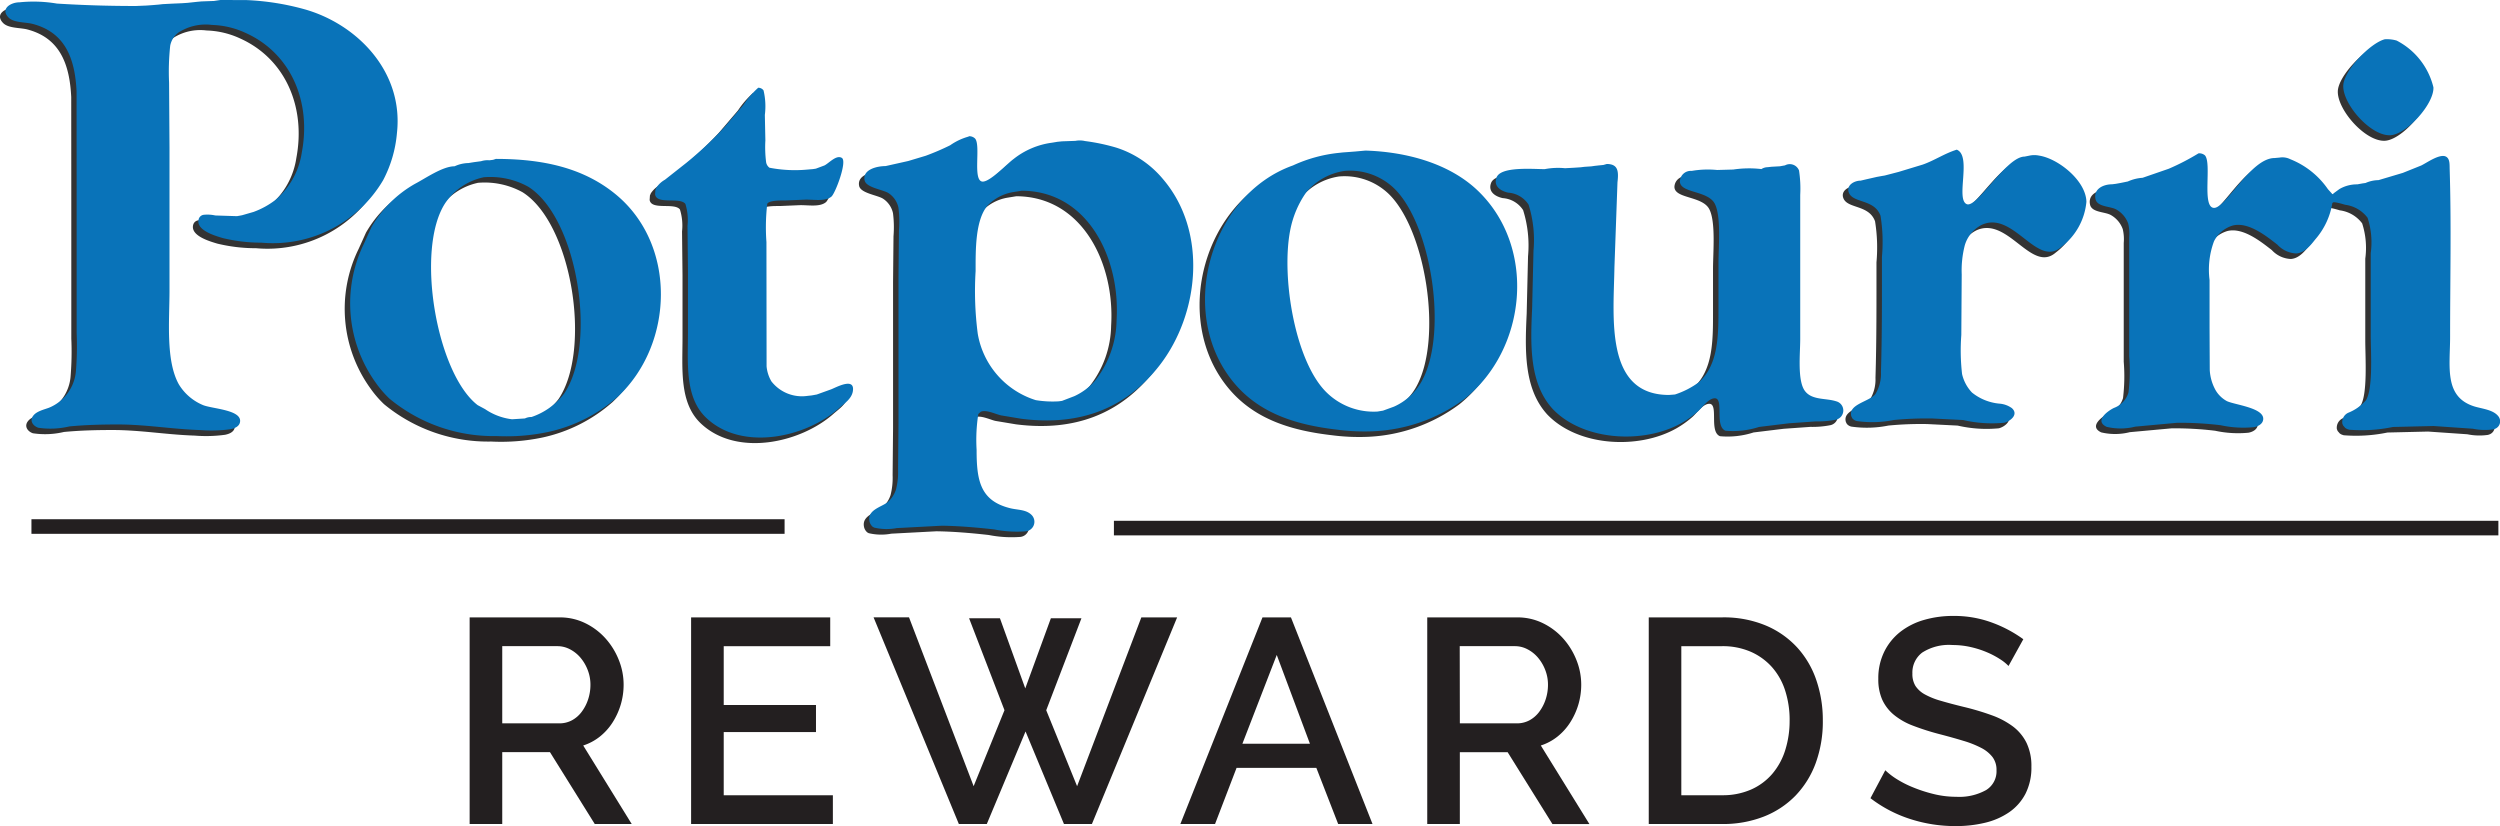 <svg xmlns="http://www.w3.org/2000/svg" xmlns:xlink="http://www.w3.org/1999/xlink" width="176.338" height="58.268" viewBox="0 0 176.338 58.268">
  <defs>
    <clipPath id="clip-path">
      <rect id="Rectangle_1541" data-name="Rectangle 1541" width="176.338" height="58.268" fill="none"/>
    </clipPath>
  </defs>
  <g id="Group_3317" data-name="Group 3317" transform="translate(0 0)">
    <rect id="Rectangle_1539" data-name="Rectangle 1539" width="53.123" height="1.029" transform="translate(2.218 36.624)" fill="#231f20"/>
    <rect id="Rectangle_1540" data-name="Rectangle 1540" width="97.654" height="1.029" transform="translate(78.57 36.734)" fill="#231f20"/>
    <g id="Group_3316" data-name="Group 3316" transform="translate(0 0)">
      <g id="Group_3315" data-name="Group 3315" clip-path="url(#clip-path)">
        <path id="Path_2688" data-name="Path 2688" d="M55.7,87.8V73.226h6.344a4.046,4.046,0,0,1,1.817.41,4.638,4.638,0,0,1,1.427,1.078,5.07,5.07,0,0,1,.935,1.519,4.653,4.653,0,0,1,.338,1.734,4.891,4.891,0,0,1-.205,1.417,4.974,4.974,0,0,1-.574,1.252,4.088,4.088,0,0,1-.9,1,3.7,3.7,0,0,1-1.171.626L67.133,87.8H64.526l-3.161-5.072H58V87.8ZM58,80.7h4.024a1.854,1.854,0,0,0,.893-.216,2.107,2.107,0,0,0,.688-.6,3.008,3.008,0,0,0,.451-.872,3.277,3.277,0,0,0,.165-1.047,2.834,2.834,0,0,0-.2-1.047,3.009,3.009,0,0,0-.513-.862,2.437,2.437,0,0,0-.74-.585,1.89,1.89,0,0,0-.872-.216H58Z" transform="translate(-22.574 -29.678)" fill="#231f20"/>
        <path id="Path_2689" data-name="Path 2689" d="M91.97,85.77V87.8h-10V73.226h9.813v2.032H84.271v4.147h6.508v1.909H84.271V85.77Z" transform="translate(-33.223 -29.678)" fill="#231f20"/>
        <path id="Path_2690" data-name="Path 2690" d="M110.35,73.287h2.177l1.786,4.948,1.807-4.948h2.156l-2.484,6.488,2.177,5.359L122.5,73.226h2.525L119.014,87.8h-1.971l-2.71-6.528L111.6,87.8h-1.971l-6.015-14.577h2.5l4.558,11.908,2.176-5.359Z" transform="translate(-41.996 -29.678)" fill="#231f20"/>
        <path id="Path_2691" data-name="Path 2691" d="M145.793,73.226H147.8L153.554,87.8h-2.423l-1.54-3.962h-5.626L142.446,87.8H140Zm3.346,8.91-2.34-6.262-2.423,6.262Z" transform="translate(-56.743 -29.678)" fill="#231f20"/>
        <path id="Path_2692" data-name="Path 2692" d="M169.281,87.8V73.226h6.344a4.046,4.046,0,0,1,1.817.41,4.638,4.638,0,0,1,1.427,1.078,5.082,5.082,0,0,1,.935,1.519,4.653,4.653,0,0,1,.338,1.734,4.89,4.89,0,0,1-.205,1.417,4.975,4.975,0,0,1-.574,1.252,4.088,4.088,0,0,1-.9,1,3.7,3.7,0,0,1-1.171.626l3.429,5.544h-2.608l-3.161-5.072H171.58V87.8Zm2.3-7.1H175.6a1.854,1.854,0,0,0,.893-.216,2.107,2.107,0,0,0,.688-.6,3.008,3.008,0,0,0,.451-.872,3.276,3.276,0,0,0,.165-1.047,2.835,2.835,0,0,0-.2-1.047,3.009,3.009,0,0,0-.513-.862,2.437,2.437,0,0,0-.74-.585,1.89,1.89,0,0,0-.872-.216h-3.9Z" transform="translate(-68.61 -29.678)" fill="#231f20"/>
        <path id="Path_2693" data-name="Path 2693" d="M195.552,87.8V73.225h5.173a7.7,7.7,0,0,1,3.09.576,6.349,6.349,0,0,1,2.218,1.559,6.525,6.525,0,0,1,1.345,2.31,8.669,8.669,0,0,1,.452,2.822,8.535,8.535,0,0,1-.5,3.007,6.573,6.573,0,0,1-1.427,2.3,6.34,6.34,0,0,1-2.238,1.478,7.878,7.878,0,0,1-2.936.523Zm9.937-7.309a6.726,6.726,0,0,0-.319-2.114,4.6,4.6,0,0,0-.934-1.653,4.343,4.343,0,0,0-1.5-1.078,4.952,4.952,0,0,0-2.013-.39h-2.874V85.77h2.874a4.951,4.951,0,0,0,2.043-.4,4.209,4.209,0,0,0,1.5-1.109,4.761,4.761,0,0,0,.913-1.673,6.851,6.851,0,0,0,.309-2.094" transform="translate(-79.257 -29.678)" fill="#231f20"/>
        <path id="Path_2694" data-name="Path 2694" d="M231.59,76.583a3.154,3.154,0,0,0-.6-.482,5.916,5.916,0,0,0-.913-.482,6.647,6.647,0,0,0-1.15-.37,5.8,5.8,0,0,0-1.283-.144,3.485,3.485,0,0,0-2.145.535,1.765,1.765,0,0,0-.689,1.478,1.6,1.6,0,0,0,.216.872,1.855,1.855,0,0,0,.667.6,5.26,5.26,0,0,0,1.129.451q.676.2,1.581.421a18.335,18.335,0,0,1,2,.595,5.743,5.743,0,0,1,1.509.8,3.258,3.258,0,0,1,.954,1.161,3.757,3.757,0,0,1,.338,1.673,4.055,4.055,0,0,1-.421,1.91,3.59,3.59,0,0,1-1.15,1.3,5.054,5.054,0,0,1-1.694.739,8.719,8.719,0,0,1-2.073.236,10.308,10.308,0,0,1-3.214-.5,9.226,9.226,0,0,1-2.8-1.467l1.047-1.971a4.9,4.9,0,0,0,.77.6,7.256,7.256,0,0,0,1.171.6,10.037,10.037,0,0,0,1.448.472,6.616,6.616,0,0,0,1.622.2,3.888,3.888,0,0,0,2.094-.472,1.55,1.55,0,0,0,.739-1.4,1.494,1.494,0,0,0-.277-.924,2.366,2.366,0,0,0-.79-.647,6.9,6.9,0,0,0-1.254-.5q-.738-.226-1.683-.472a17.486,17.486,0,0,1-1.9-.606,4.757,4.757,0,0,1-1.345-.77,3.027,3.027,0,0,1-.811-1.058,3.516,3.516,0,0,1-.277-1.468,4.23,4.23,0,0,1,.411-1.9,4.054,4.054,0,0,1,1.119-1.4,4.913,4.913,0,0,1,1.673-.852,7.313,7.313,0,0,1,2.094-.288,7.69,7.69,0,0,1,2.731.473,9.053,9.053,0,0,1,2.2,1.17Z" transform="translate(-89.919 -29.608)" fill="#231f20"/>
        <path id="Path_2695" data-name="Path 2695" d="M15.162.657l1.824.005a18.119,18.119,0,0,1,4.134.656c3.686,1.053,6.975,4.392,6.494,8.722a8.721,8.721,0,0,1-.975,3.327,9.021,9.021,0,0,1-8.579,4.407,11.543,11.543,0,0,1-2.727-.323c-.506-.152-1.942-.55-1.7-1.35a.426.426,0,0,1,.347-.293,2.551,2.551,0,0,1,.819.047l1.531.049c.12-.021.24-.042.359-.065l.811-.234a5.782,5.782,0,0,0,1.518-.827,5.428,5.428,0,0,0,1.885-3.368c.683-3.609-.785-7-3.96-8.429a6.033,6.033,0,0,0-2.372-.565,3.538,3.538,0,0,0-2.365.534,1.506,1.506,0,0,0-.586.933,17.133,17.133,0,0,0-.078,2.605q.015,2.328.03,4.659,0,4.985,0,9.97c0,2.173-.276,4.961.654,6.642A3.62,3.62,0,0,0,13.9,29.213c.584.276,2.706.328,2.66,1.154-.02.365-.382.505-.686.567a9.9,9.9,0,0,1-2.145.057c-1.968-.062-3.818-.394-5.8-.394-1.174,0-2.306.031-3.42.138a5.755,5.755,0,0,1-2.186.092c-.346-.113-.632-.466-.368-.831.239-.333.755-.442,1.116-.578a3.068,3.068,0,0,0,1.913-2.667,21.219,21.219,0,0,0,.046-2.6V19.2q0-6.044-.006-12.087C4.914,4.8,4.229,2.949,1.935,2.345,1.43,2.212.59,2.272.218,1.887-.385,1.263.394.82.99.82A9.794,9.794,0,0,1,3.628.909c1.864.116,3.659.172,5.571.172l.75-.032.456-.033L10.8.983,11.089.95l.619-.032.749-.033.391-.033L13.5.787l.326-.032.88-.033.456-.065" transform="translate(0 -0.266)" fill="#333"/>
        <path id="Path_2696" data-name="Path 2696" d="M280.2,5.313a2.511,2.511,0,0,1,.836.089,5.042,5.042,0,0,1,2.6,3.3c.057,1.16-1.877,3.325-3.042,3.38-1.373.064-3.34-2.161-3.318-3.478.017-1.081,1.908-3.026,2.928-3.29" transform="translate(-112.378 -2.153)" fill="#333"/>
        <path id="Path_2697" data-name="Path 2697" d="M84.31,11.066a.453.453,0,0,1,.384.186,4.861,4.861,0,0,1,.093,1.732q.019.9.037,1.8a8.338,8.338,0,0,0,.052,1.528.6.6,0,0,0,.237.394,9.411,9.411,0,0,0,2.683.13l.391-.033.2-.032.6-.224c.313-.15.849-.782,1.235-.53s-.467,2.5-.741,2.728c-.454.375-1.308.185-1.911.215l-1.336.057c-.314,0-1.138-.015-1.277.233a14.2,14.2,0,0,0-.058,2.7q.005,4.382.01,8.763a2.539,2.539,0,0,0,.339,1.062A2.727,2.727,0,0,0,87.8,32.8l.293-.032.359-.065,1.008-.363c.319-.118,1.7-.9,1.536.129-.086.547-.615.877-1,1.22-2.308,2.036-6.8,3.047-9.326.675-1.543-1.446-1.305-3.839-1.305-6.059q0-2.2,0-4.4-.017-1.547-.033-3.095a3.835,3.835,0,0,0-.149-1.55c-.391-.505-2.012.074-2.137-.67.007-.105.014-.21.021-.316.022-.053.045-.1.067-.158a1.763,1.763,0,0,1,.608-.563l1.51-1.191a25.966,25.966,0,0,0,2.643-2.469l1.382-1.616a6.157,6.157,0,0,1,1.04-1.208" transform="translate(-31.224 -4.485)" fill="#333"/>
        <path id="Path_2698" data-name="Path 2698" d="M226.218,18.407c1.081.432-.093,3.484.7,3.841.723.322,2.785-3.352,4.088-3.352l.326-.065a1.631,1.631,0,0,1,.685-.006c1.348.2,3.322,1.769,3.347,3.264a4.516,4.516,0,0,1-1.765,3.176c-1.718,1.515-3.376-2.563-5.6-1.562a2.362,2.362,0,0,0-1.214,1.455,7.132,7.132,0,0,0-.216,2.046q-.014,2.135-.028,4.27a14.508,14.508,0,0,0,.053,2.759,2.8,2.8,0,0,0,.7,1.307,3.593,3.593,0,0,0,1.951.784,1.724,1.724,0,0,1,.861.315c.5.45-.108.922-.529,1.031a9.039,9.039,0,0,1-2.907-.191l-2.149-.108a23.81,23.81,0,0,0-2.736.106,7.682,7.682,0,0,1-2.6.076.559.559,0,0,1-.336-.2c-.02-.04-.041-.08-.061-.121-.274-.864,1.271-1.044,1.693-1.589a2.708,2.708,0,0,0,.391-1.53c.082-2.664.07-5.414.07-8.144a11.664,11.664,0,0,0-.1-2.9c-.435-1.194-1.961-.867-2.24-1.645-.186-.519.4-.831.841-.831l.423-.1q.359-.08.717-.163l.359-.065.2-.033.978-.255,1.7-.516c.835-.293,1.547-.79,2.407-1.054" transform="translate(-88.585 -7.46)" fill="#333"/>
        <path id="Path_2699" data-name="Path 2699" d="M255.122,18.845a.615.615,0,0,1,.47.145c.492.572-.23,3.609.61,3.7s2.6-3.515,4.3-3.515l.359-.033a1.221,1.221,0,0,1,.753.118,5.84,5.84,0,0,1,2.652,2.115l.308.341h.065v-.033l.428-.315a2.445,2.445,0,0,1,1.266-.336l.358-.065.228-.033a2.326,2.326,0,0,1,.912-.2l1.715-.511,1.3-.522c.395-.193,1.193-.771,1.667-.657l.061.023c.312.152.266.588.278.918.12,3.874.03,7.865.03,11.795,0,2.1-.448,4.236,1.7,4.913.53.167,1.325.226,1.694.687a.568.568,0,0,1-.209.889l-.123.043a4.182,4.182,0,0,1-1.462-.043l-2.77-.191-2.863.068a10.878,10.878,0,0,1-3.087.193l-.14-.046c-.028-.015-.057-.03-.085-.046s-.038-.026-.058-.04c-.049-.058-.1-.114-.147-.171-.017-.044-.034-.089-.053-.133a.729.729,0,0,1,.442-.771,3.224,3.224,0,0,0,1.219-.864c.523-.8.343-3.448.343-4.616V25.882a5.606,5.606,0,0,0-.221-2.491,2.356,2.356,0,0,0-1.576-.917c-.136-.04-.874-.265-.874-.143h-.033a5.153,5.153,0,0,1-1.2,2.574c-.335.421-.753.959-1.34,1a1.922,1.922,0,0,1-1.345-.624c-.78-.607-2.027-1.607-3.118-1.352a2.165,2.165,0,0,0-1.349,1.12,5.757,5.757,0,0,0-.312,2.727v3.356q.006,1.5.014,2.994a3.275,3.275,0,0,0,.428,1.455,2.078,2.078,0,0,0,.775.739c.573.271,2.649.473,2.567,1.292-.035.33-.37.495-.658.548a7.611,7.611,0,0,1-2.347-.139,24.191,24.191,0,0,0-3.06-.171l-2.958.271a4.221,4.221,0,0,1-2.011.017l-.04-.018c-.856-.429.147-1.129.545-1.318a1.68,1.68,0,0,0,1.025-1.082,12.77,12.77,0,0,0,.051-2.569V24.775a3.051,3.051,0,0,0-.069-.975,1.863,1.863,0,0,0-.851-1c-.413-.229-1.336-.17-1.456-.728-.158-.729.57-1.045,1.171-1.045L249.29,21l.358-.065.489-.1a3.044,3.044,0,0,1,1.043-.262l1.847-.638a16.535,16.535,0,0,0,2.1-1.088" transform="translate(-100.448 -7.638)" fill="#333"/>
        <path id="Path_2700" data-name="Path 2700" d="M184.579,20.1c.842,0,.849.554.766,1.3l-.214,5.968c-.057,3.558-.7,9.024,3.847,9.024.141-.01.282-.02.423-.033a5.927,5.927,0,0,0,1.7-.875c1.381-1.257,1.368-3.336,1.368-5.315v-3.03c0-1.189.2-3.314-.254-4.221-.48-.959-2.441-.741-2.468-1.58a.769.769,0,0,1,.832-.749,6.656,6.656,0,0,1,1.792-.065l1.141-.032a7.574,7.574,0,0,1,1.987-.033.829.829,0,0,1,.423-.13l.293-.032.587-.033.358-.065a.7.7,0,0,1,.991.361,8.5,8.5,0,0,1,.084,1.723V32.453c0,1.045-.213,2.953.34,3.669.5.654,1.475.483,2.2.719a.667.667,0,0,1-.039,1.3,6.556,6.556,0,0,1-1.4.117l-1.889.135-2.117.258a5.936,5.936,0,0,1-2.37.265c-.8-.328-.052-2.351-.789-2.284-.437.037-.836.641-1.154.924a6.907,6.907,0,0,1-1.1.789c-2.693,1.547-7.016,1.3-9.165-.989-.01-.011-.02-.024-.031-.036-1.6-1.814-1.516-4.486-1.395-7.05q.047-2.018.095-4.039a8.349,8.349,0,0,0-.346-3.26,1.858,1.858,0,0,0-1.437-.848c-.5-.106-1.056-.434-.825-1.065.29-.8,2.556-.594,3.4-.594a5.009,5.009,0,0,1,1.434-.065l.618-.032.489-.033.26-.032c.163-.012.326-.022.489-.033l.228-.033c.1-.012.2-.022.293-.032l.326-.033c.077-.021.153-.042.228-.065" transform="translate(-71.641 -8.148)" fill="#333"/>
        <path id="Path_2701" data-name="Path 2701" d="M153.6,18.517c2.928.09,5.956.922,7.955,2.859,4.137,4.007,3.42,11.148-.962,14.653a11.659,11.659,0,0,1-6.473,2.288,14.748,14.748,0,0,1-2.477-.109c-2.831-.325-5.473-1.094-7.319-3.31C140.24,30,142.6,21.662,148.482,19.564a10.19,10.19,0,0,1,3.224-.884l.293-.033.456-.033.423-.033.717-.065M152.13,19.95a4.347,4.347,0,0,0-2.715,1.514,6.9,6.9,0,0,0-1.126,2.656c-.658,3.339.356,9.386,2.62,11.512a4.738,4.738,0,0,0,3.534,1.293l.391-.065.77-.281a4.17,4.17,0,0,0,1.951-1.781c1.905-3.381.674-11.163-1.984-13.66a4.493,4.493,0,0,0-3.441-1.187" transform="translate(-57.665 -7.505)" fill="#333"/>
        <path id="Path_2702" data-name="Path 2702" d="M51.158,19.5c3.284,0,6.18.609,8.489,2.522,4.3,3.563,4.085,10.53.134,14.244a10.932,10.932,0,0,1-4.948,2.5,14.2,14.2,0,0,1-3.609.283,11.526,11.526,0,0,1-7.559-2.637,7.449,7.449,0,0,1-.926-1.066,9.589,9.589,0,0,1-.866-9.882q.259-.571.516-1.144a8.193,8.193,0,0,1,3.08-3.063c.727-.376,1.937-1.235,2.79-1.235a2.425,2.425,0,0,1,.978-.228l.2-.033.2-.032.489-.065A1.5,1.5,0,0,1,50.7,19.6l.26-.033.2-.065m-.88,1.3a4.373,4.373,0,0,0-2.7,1.828c-2.116,3.248-.619,12,2.292,14.24l.519.279a4.244,4.244,0,0,0,1.906.718l.912-.057a.961.961,0,0,1,.456-.1,4.822,4.822,0,0,0,2.312-1.66c2.347-3.474.957-12.39-2.545-14.589a5.536,5.536,0,0,0-3.155-.661" transform="translate(-16.578 -7.904)" fill="#333"/>
        <path id="Path_2703" data-name="Path 2703" d="M109.233,16.818a.575.575,0,0,1,.45.163c.42.482-.185,2.928.5,3.032.509.077,1.766-1.266,2.216-1.591a5.515,5.515,0,0,1,2.7-1.148l.391-.065.326-.033.945-.033a1.625,1.625,0,0,1,.677.013,14.19,14.19,0,0,1,2.194.461,7.075,7.075,0,0,1,3.3,2.216c3.164,3.693,2.588,9.483-.223,13.13-2.368,3.066-5.652,4.312-9.758,3.783l-1.43-.238c-.356-.069-1.051-.426-1.431-.258l-.178.161a11.763,11.763,0,0,0-.121,2.528c0,2.152.243,3.612,2.413,4.127.514.122,1.1.082,1.48.481a.68.68,0,0,1-.41,1.139,8.308,8.308,0,0,1-2.245-.134c-1.2-.135-2.432-.243-3.682-.262l-3.19.169a3.821,3.821,0,0,1-1.591-.035l-.1-.054a.7.7,0,0,1-.238-.42c-.139-.775.846-.977,1.286-1.316a2.047,2.047,0,0,0,.592-.9,4.922,4.922,0,0,0,.145-1.4q.016-1.661.031-3.323,0-5.148,0-10.3.015-1.613.031-3.226a7.911,7.911,0,0,0-.035-1.629,1.631,1.631,0,0,0-.718-1.035c-.412-.247-1.568-.381-1.67-.892-.155-.771.887-1.005,1.478-1.005q.8-.178,1.6-.358.617-.185,1.233-.37a17.31,17.31,0,0,0,1.728-.742,4.163,4.163,0,0,1,1.307-.614Zm3.714,3.845-.617.1a3.24,3.24,0,0,0-1.745.918c-.9,1.022-.865,3.182-.865,4.646a23.2,23.2,0,0,0,.152,4.425,5.953,5.953,0,0,0,4.09,4.678,7.229,7.229,0,0,0,1.624.085l.228-.033.875-.334a4.364,4.364,0,0,0,1.451-1.082,7.082,7.082,0,0,0,1.524-4.285c.27-4.328-2-9.123-6.718-9.123" transform="translate(-41.29 -6.816)" fill="#333"/>
        <path id="Path_2704" data-name="Path 2704" d="M15.81,0l1.823.005a18.086,18.086,0,0,1,4.135.656c3.686,1.052,6.975,4.392,6.494,8.722a8.722,8.722,0,0,1-.975,3.327,9.021,9.021,0,0,1-8.579,4.407,11.543,11.543,0,0,1-2.727-.323c-.506-.152-1.942-.55-1.7-1.35a.426.426,0,0,1,.347-.293,2.551,2.551,0,0,1,.819.047l1.531.049c.12-.021.24-.042.359-.065l.811-.234a5.782,5.782,0,0,0,1.518-.827,5.429,5.429,0,0,0,1.885-3.368c.683-3.609-.785-7-3.96-8.429a6.033,6.033,0,0,0-2.372-.565,3.538,3.538,0,0,0-2.365.534,1.506,1.506,0,0,0-.586.933,17.133,17.133,0,0,0-.079,2.605q.015,2.328.03,4.659,0,4.985,0,9.97c0,2.174-.276,4.962.654,6.643a3.619,3.619,0,0,0,1.667,1.452c.584.276,2.706.328,2.66,1.154-.02.365-.382.507-.686.567a9.9,9.9,0,0,1-2.145.058c-1.968-.063-3.818-.394-5.8-.394-1.174,0-2.306.031-3.42.139a5.767,5.767,0,0,1-2.186.092c-.346-.114-.632-.467-.368-.832.239-.333.755-.442,1.116-.577a3.069,3.069,0,0,0,1.913-2.668,21.212,21.212,0,0,0,.046-2.6V18.539q0-6.044-.006-12.088c-.109-2.31-.795-4.159-3.088-4.762-.5-.134-1.345-.073-1.717-.459C.263.606,1.042.163,1.637.163A9.8,9.8,0,0,1,4.276.252C6.141.368,7.935.423,9.847.423L10.6.391l.456-.033.391-.033.293-.033.619-.032c.249-.012.5-.021.749-.033L13.5.2,14.148.13,14.474.1l.88-.032L15.81,0" transform="translate(-0.263 0)" fill="#0973b9"/>
        <path id="Path_2705" data-name="Path 2705" d="M280.846,4.657a2.512,2.512,0,0,1,.836.089,5.042,5.042,0,0,1,2.6,3.3c.057,1.159-1.877,3.324-3.042,3.38-1.373.064-3.34-2.162-3.318-3.478.017-1.081,1.908-3.026,2.928-3.29" transform="translate(-112.64 -1.887)" fill="#0973b9"/>
        <path id="Path_2706" data-name="Path 2706" d="M84.959,10.409a.453.453,0,0,1,.384.186,4.86,4.86,0,0,1,.093,1.732q.018.9.037,1.8a8.339,8.339,0,0,0,.052,1.528.6.6,0,0,0,.237.394,9.411,9.411,0,0,0,2.683.13l.391-.033.2-.032.6-.224c.313-.15.849-.782,1.235-.53s-.467,2.5-.741,2.728c-.454.375-1.308.185-1.911.215-.445.019-.89.039-1.336.056-.314,0-1.138-.015-1.277.233a14.2,14.2,0,0,0-.058,2.7q.005,4.381.01,8.763a2.539,2.539,0,0,0,.339,1.062,2.727,2.727,0,0,0,2.551,1.025l.293-.032.359-.065,1.008-.363c.319-.117,1.7-.9,1.536.13-.086.545-.615.875-1,1.22-2.308,2.036-6.8,3.047-9.326.674-1.543-1.446-1.305-3.839-1.305-6.059q0-2.2,0-4.4-.017-1.547-.033-3.095a3.835,3.835,0,0,0-.149-1.55c-.391-.505-2.012.074-2.137-.67.007-.105.014-.21.021-.316.022-.053.045-.1.067-.158a1.763,1.763,0,0,1,.608-.563l1.51-1.191a25.968,25.968,0,0,0,2.643-2.469l1.382-1.616a6.157,6.157,0,0,1,1.04-1.208" transform="translate(-31.487 -4.219)" fill="#0973b9"/>
        <path id="Path_2707" data-name="Path 2707" d="M226.866,17.75c1.081.432-.093,3.484.7,3.841.723.322,2.785-3.352,4.088-3.352l.326-.065a1.631,1.631,0,0,1,.685-.006c1.348.2,3.322,1.769,3.347,3.264a4.516,4.516,0,0,1-1.765,3.176c-1.718,1.515-3.376-2.563-5.6-1.562a2.362,2.362,0,0,0-1.214,1.455,7.133,7.133,0,0,0-.216,2.046q-.014,2.135-.028,4.269a14.514,14.514,0,0,0,.053,2.76,2.8,2.8,0,0,0,.7,1.307,3.6,3.6,0,0,0,1.951.783,1.721,1.721,0,0,1,.861.315c.5.45-.108.922-.529,1.031a9.023,9.023,0,0,1-2.907-.191l-2.149-.108a23.946,23.946,0,0,0-2.736.105,7.668,7.668,0,0,1-2.6.077.566.566,0,0,1-.336-.2l-.061-.121c-.274-.865,1.271-1.044,1.693-1.588a2.711,2.711,0,0,0,.391-1.531c.082-2.664.07-5.414.07-8.144a11.662,11.662,0,0,0-.1-2.9c-.435-1.194-1.961-.867-2.24-1.645-.186-.519.4-.831.841-.831l.423-.1q.36-.08.717-.163l.359-.065.2-.033.978-.255,1.7-.516c.835-.293,1.547-.79,2.407-1.054" transform="translate(-88.847 -7.194)" fill="#0973b9"/>
        <path id="Path_2708" data-name="Path 2708" d="M255.77,18.189a.613.613,0,0,1,.47.145c.492.572-.23,3.609.61,3.7s2.6-3.515,4.3-3.515l.359-.033a1.225,1.225,0,0,1,.753.118,5.845,5.845,0,0,1,2.652,2.115l.308.341h.065v-.033l.428-.315a2.439,2.439,0,0,1,1.266-.336l.358-.065.228-.033a2.325,2.325,0,0,1,.912-.2l1.715-.511,1.3-.522c.395-.193,1.193-.771,1.667-.657l.061.023c.312.152.266.588.278.918.12,3.874.03,7.865.03,11.795,0,2.1-.448,4.235,1.7,4.913.53.167,1.325.226,1.694.687a.568.568,0,0,1-.209.888l-.123.043a4.181,4.181,0,0,1-1.462-.043l-2.77-.191-2.863.068a10.859,10.859,0,0,1-3.087.193l-.14-.046-.085-.045-.058-.041-.147-.17c-.017-.045-.035-.09-.053-.134a.728.728,0,0,1,.442-.77,3.226,3.226,0,0,0,1.219-.865c.523-.8.343-3.449.343-4.616V25.226a5.606,5.606,0,0,0-.221-2.491,2.359,2.359,0,0,0-1.576-.918c-.136-.039-.874-.265-.874-.142h-.033a5.153,5.153,0,0,1-1.2,2.574c-.335.42-.753.959-1.34,1a1.921,1.921,0,0,1-1.345-.624c-.78-.607-2.027-1.607-3.118-1.352a2.165,2.165,0,0,0-1.349,1.12,5.757,5.757,0,0,0-.312,2.727v3.355q.006,1.5.014,2.995a3.27,3.27,0,0,0,.428,1.453,2.08,2.08,0,0,0,.775.74c.573.271,2.649.473,2.567,1.293-.034.33-.37.494-.658.547a7.592,7.592,0,0,1-2.347-.138,24.191,24.191,0,0,0-3.06-.172l-2.958.272a4.243,4.243,0,0,1-2.011.017l-.04-.018c-.856-.428.147-1.129.545-1.319a1.676,1.676,0,0,0,1.025-1.081,12.771,12.771,0,0,0,.051-2.569V24.119a3.051,3.051,0,0,0-.069-.975,1.862,1.862,0,0,0-.851-1c-.413-.229-1.336-.17-1.456-.728-.158-.729.57-1.045,1.171-1.045l.261-.033.358-.065.489-.1a3.057,3.057,0,0,1,1.043-.261l1.847-.638a16.534,16.534,0,0,0,2.1-1.088" transform="translate(-100.711 -7.372)" fill="#0973b9"/>
        <path id="Path_2709" data-name="Path 2709" d="M185.227,19.449c.842,0,.849.554.766,1.3l-.214,5.967c-.057,3.558-.7,9.025,3.847,9.025l.423-.033a5.93,5.93,0,0,0,1.7-.876c1.381-1.256,1.368-3.335,1.368-5.315V26.487c0-1.189.2-3.314-.254-4.221-.48-.959-2.441-.741-2.468-1.58a.769.769,0,0,1,.832-.748,6.656,6.656,0,0,1,1.792-.065l1.141-.032a7.575,7.575,0,0,1,1.987-.033.823.823,0,0,1,.423-.131l.293-.032.587-.033.359-.065a.7.7,0,0,1,.99.362,8.509,8.509,0,0,1,.084,1.724V31.8c0,1.046-.213,2.954.34,3.67.5.654,1.475.482,2.2.72a.667.667,0,0,1-.039,1.3,6.6,6.6,0,0,1-1.4.116l-1.889.134-2.117.258a5.936,5.936,0,0,1-2.37.265c-.8-.329-.052-2.351-.789-2.285-.437.039-.836.642-1.154.925a6.91,6.91,0,0,1-1.1.79c-2.693,1.546-7.016,1.3-9.165-.988-.01-.012-.02-.024-.031-.037-1.6-1.813-1.516-4.486-1.395-7.05l.095-4.039a8.351,8.351,0,0,0-.346-3.26,1.857,1.857,0,0,0-1.437-.847c-.5-.106-1.056-.435-.825-1.065.29-.8,2.556-.594,3.4-.594a5.009,5.009,0,0,1,1.434-.065l.618-.033.489-.033.26-.032.489-.033.228-.033.293-.033.326-.032.228-.065" transform="translate(-71.904 -7.883)" fill="#0973b9"/>
        <path id="Path_2710" data-name="Path 2710" d="M154.243,17.86c2.928.09,5.956.922,7.955,2.859,4.137,4.007,3.42,11.148-.962,14.653a11.646,11.646,0,0,1-6.473,2.288,14.748,14.748,0,0,1-2.477-.109c-2.831-.326-5.473-1.095-7.319-3.31C140.888,29.346,143.25,21,149.13,18.907a10.191,10.191,0,0,1,3.224-.884l.293-.032.456-.033.423-.033.717-.065m-1.466,1.433a4.347,4.347,0,0,0-2.715,1.514,6.9,6.9,0,0,0-1.126,2.656c-.658,3.339.356,9.386,2.62,11.512a4.738,4.738,0,0,0,3.534,1.293l.391-.065.77-.281A4.167,4.167,0,0,0,158.2,34.14c1.905-3.381.674-11.162-1.984-13.66a4.493,4.493,0,0,0-3.441-1.187" transform="translate(-57.928 -7.239)" fill="#0973b9"/>
        <path id="Path_2711" data-name="Path 2711" d="M51.806,18.846c3.284,0,6.18.609,8.49,2.522,4.3,3.563,4.084,10.53.133,14.244a10.926,10.926,0,0,1-4.948,2.5,14.2,14.2,0,0,1-3.609.284,11.523,11.523,0,0,1-7.559-2.639,7.408,7.408,0,0,1-.926-1.065,9.59,9.59,0,0,1-.866-9.883q.259-.571.516-1.144a8.193,8.193,0,0,1,3.08-3.063c.727-.376,1.937-1.235,2.79-1.235a2.423,2.423,0,0,1,.978-.228c.065-.011.13-.021.2-.033l.2-.032.489-.065a1.5,1.5,0,0,1,.586-.065l.26-.033.2-.065m-.88,1.3a4.37,4.37,0,0,0-2.7,1.828c-2.116,3.248-.619,11.994,2.292,14.24l.519.279a4.252,4.252,0,0,0,1.905.718l.913-.058a.96.96,0,0,1,.456-.1,4.829,4.829,0,0,0,2.313-1.66c2.347-3.474.957-12.39-2.545-14.589a5.536,5.536,0,0,0-3.155-.661" transform="translate(-16.841 -7.638)" fill="#0973b9"/>
        <path id="Path_2712" data-name="Path 2712" d="M109.881,16.161a.576.576,0,0,1,.45.163c.419.482-.185,2.928.5,3.032.509.077,1.766-1.266,2.216-1.591a5.515,5.515,0,0,1,2.7-1.148l.391-.065.326-.033.944-.033a1.628,1.628,0,0,1,.677.013,14.19,14.19,0,0,1,2.194.461,7.075,7.075,0,0,1,3.3,2.216c3.164,3.693,2.588,9.483-.223,13.129-2.368,3.066-5.652,4.313-9.758,3.783l-1.43-.238c-.356-.07-1.051-.427-1.431-.258l-.178.159a11.777,11.777,0,0,0-.121,2.529c0,2.151.243,3.612,2.413,4.127.514.121,1.1.081,1.48.481a.679.679,0,0,1-.41,1.138,8.26,8.26,0,0,1-2.245-.133c-1.2-.134-2.432-.243-3.682-.262l-3.19.168a3.821,3.821,0,0,1-1.591-.034c-.032-.019-.063-.036-.1-.054a.707.707,0,0,1-.238-.421c-.139-.774.846-.976,1.286-1.315a2.042,2.042,0,0,0,.592-.9,4.913,4.913,0,0,0,.145-1.4q.016-1.66.031-3.323,0-5.148,0-10.3.015-1.613.031-3.226a7.911,7.911,0,0,0-.035-1.629,1.631,1.631,0,0,0-.718-1.035c-.413-.247-1.568-.381-1.67-.892-.155-.771.887-1.005,1.478-1.005q.8-.178,1.6-.358.617-.185,1.233-.37a17.308,17.308,0,0,0,1.728-.742,4.163,4.163,0,0,1,1.307-.614Zm3.714,3.845-.617.1a3.24,3.24,0,0,0-1.745.918c-.9,1.022-.865,3.182-.865,4.647a23.194,23.194,0,0,0,.152,4.425,5.956,5.956,0,0,0,4.09,4.678,7.3,7.3,0,0,0,1.624.084l.228-.032.875-.335a4.362,4.362,0,0,0,1.451-1.081,7.084,7.084,0,0,0,1.524-4.285c.27-4.327-2-9.123-6.718-9.123" transform="translate(-41.553 -6.55)" fill="#0973b9"/>
      </g>
    </g>
  </g>
</svg>
